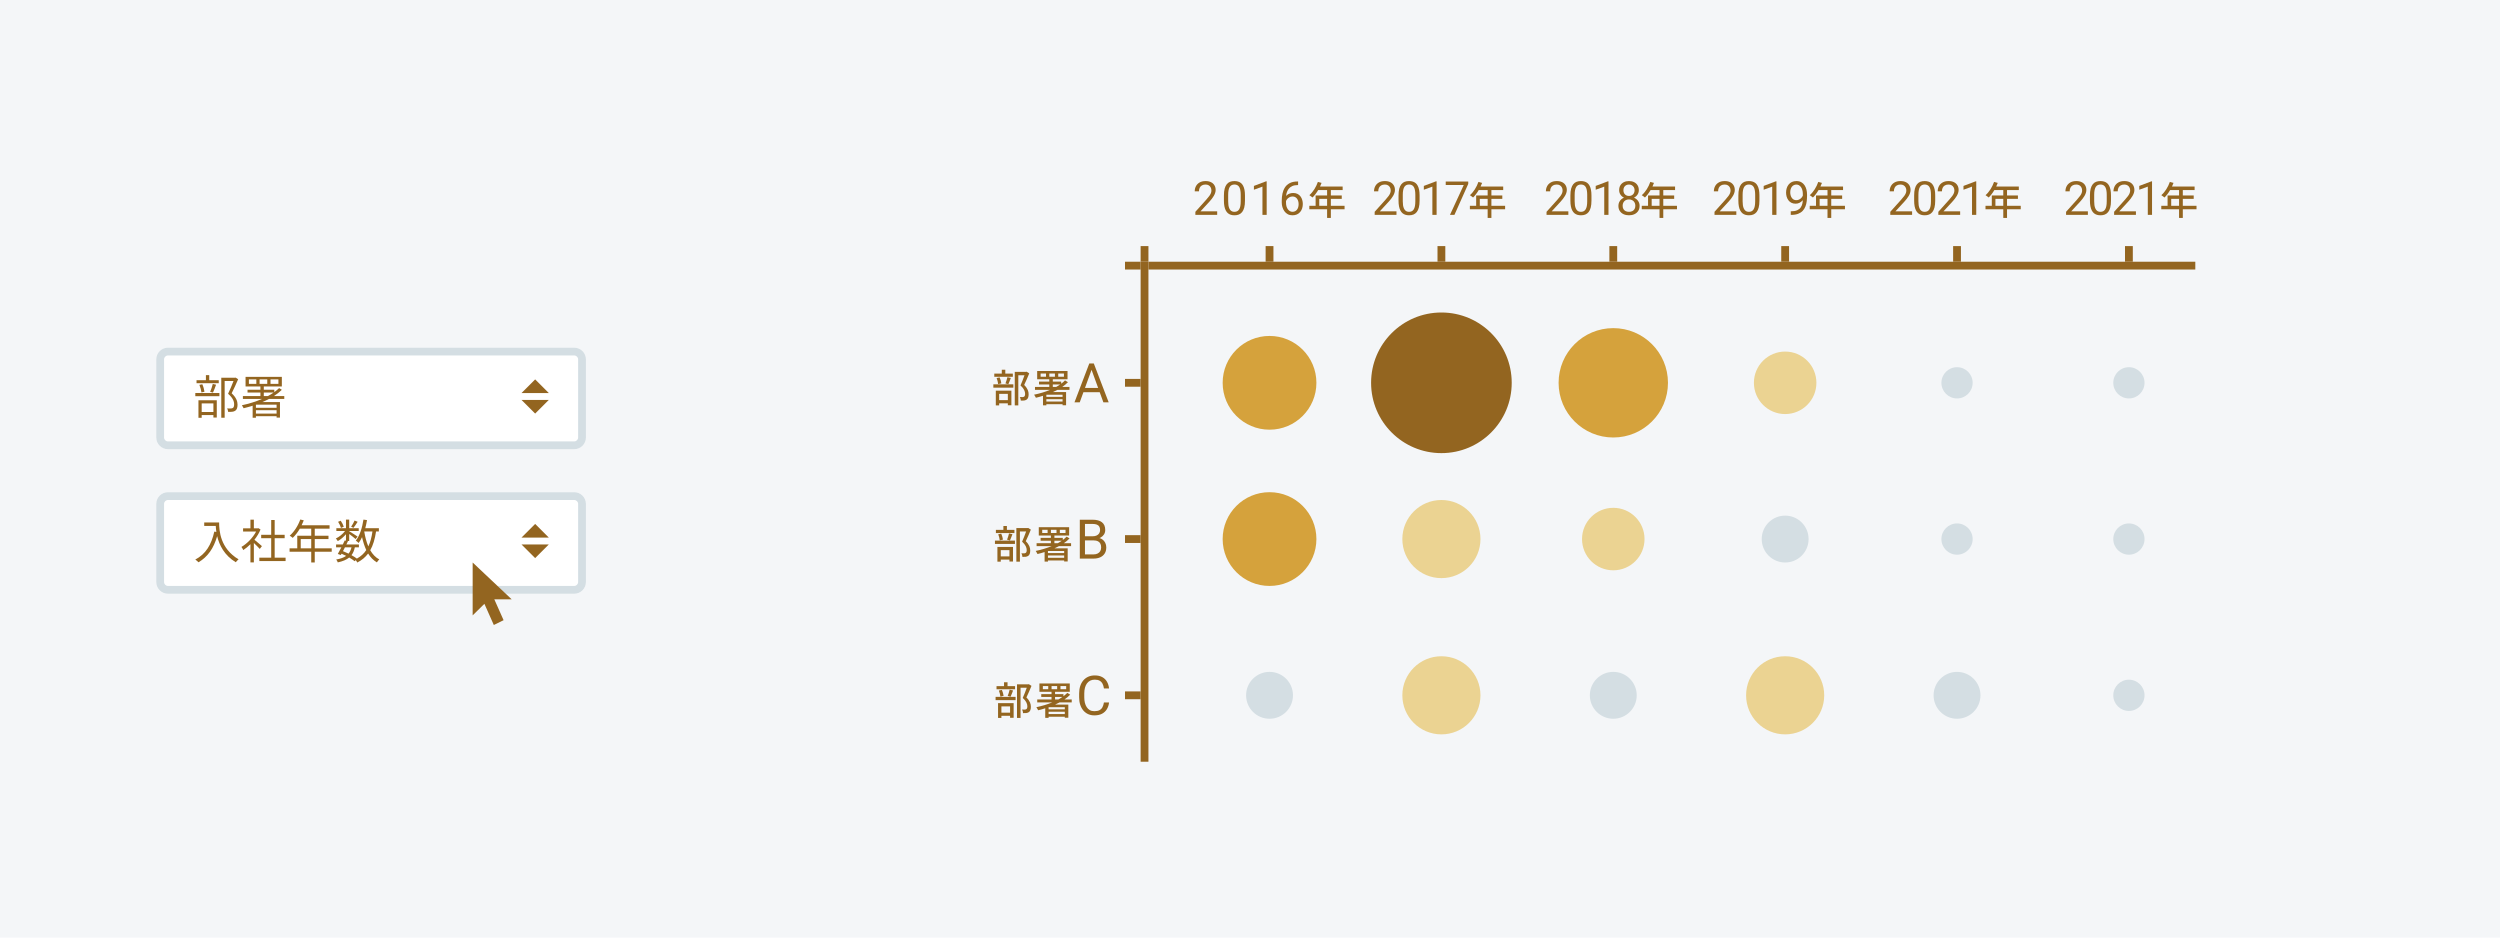 <svg width="640" height="240" viewBox="0 0 640 240" fill="none" xmlns="http://www.w3.org/2000/svg">
<path d="M0 0H640V240H0V0Z" fill="#F4F6F8"/>
<path d="M40 92C40 90.343 41.343 89 43 89H147C148.657 89 150 90.343 150 92V112C150 113.657 148.657 115 147 115H43C41.343 115 40 113.657 40 112V92Z" fill="white"/>
<path fill-rule="evenodd" clip-rule="evenodd" d="M147 91H43C42.448 91 42 91.448 42 92V112C42 112.552 42.448 113 43 113H147C147.552 113 148 112.552 148 112V92C148 91.448 147.552 91 147 91ZM43 89C41.343 89 40 90.343 40 92V112C40 113.657 41.343 115 43 115H147C148.657 115 150 113.657 150 112V92C150 90.343 148.657 89 147 89H43Z" fill="#D4DEE3"/>
<path d="M56 97.323H53.564V96.039H52.712V97.323H50.312V98.103H56V97.323ZM54.524 100.503C54.776 99.975 55.064 99.183 55.316 98.487L54.476 98.283C54.332 98.883 54.032 99.771 53.804 100.323L54.524 100.503ZM52.34 100.287C52.28 99.771 52.064 98.955 51.788 98.367L51.044 98.523C51.296 99.135 51.512 99.939 51.572 100.467L52.34 100.287ZM54.632 103.263V105.471H51.632V103.263H54.632ZM50.804 106.959H51.632V106.251H54.632V106.887H55.496V102.471H50.804V106.959ZM50 101.427H56.168V100.611H50V101.427ZM60.32 96.663L60.176 96.699H56.648V106.947H57.512V97.539H59.78C59.408 98.499 58.88 99.795 58.388 100.803C59.6 101.847 59.936 102.735 59.936 103.491C59.936 103.923 59.864 104.283 59.612 104.439C59.468 104.523 59.276 104.559 59.096 104.571C58.844 104.583 58.52 104.583 58.148 104.547C58.304 104.799 58.388 105.183 58.4 105.435C58.748 105.447 59.144 105.447 59.444 105.411C59.756 105.375 60.008 105.291 60.224 105.147C60.644 104.871 60.812 104.319 60.812 103.587C60.8 102.735 60.5 101.787 59.3 100.683C59.864 99.591 60.476 98.211 60.968 97.083L60.32 96.663Z" fill="#936520"/>
<path d="M67.532 101.391V100.491H70.064C69.608 100.803 69.116 101.115 68.588 101.391H67.532ZM70.808 104.391H65.516V103.599H70.808V104.391ZM65.516 105.879V105.003H70.808V105.879H65.516ZM66.452 98.271V97.119H68.42V98.271H66.452ZM65.624 98.271H63.716V97.119H65.624V98.271ZM69.248 97.119H71.276V98.271H69.248V97.119ZM72.776 102.123V101.391H70.112C70.868 100.911 71.564 100.371 72.152 99.795L71.456 99.351C71.084 99.711 70.676 100.059 70.22 100.383V99.771H67.532V98.931H72.152V96.471H62.864V98.931H66.668V99.771H63.368V100.491H66.668V101.391H62.18V102.123H67.088C65.468 102.831 63.68 103.371 61.928 103.743C62.06 103.923 62.288 104.319 62.372 104.511C63.14 104.319 63.92 104.103 64.676 103.863V106.935H65.516V106.551H70.808V106.899H71.672V102.927H67.16C67.748 102.687 68.312 102.411 68.864 102.123H72.776Z" fill="#936520"/>
<path d="M133.5 100.625L137 97.125L140.5 100.625H133.5Z" fill="#936520"/>
<path d="M140.5 102.375L137 105.875L133.5 102.375L140.5 102.375Z" fill="#936520"/>
<path d="M40 129C40 127.343 41.343 126 43 126H147C148.657 126 150 127.343 150 129V149C150 150.657 148.657 152 147 152H43C41.343 152 40 150.657 40 149V129Z" fill="white"/>
<path fill-rule="evenodd" clip-rule="evenodd" d="M147 128H43C42.448 128 42 128.448 42 129V149C42 149.552 42.448 150 43 150H147C147.552 150 148 149.552 148 149V129C148 128.448 147.552 128 147 128ZM43 126C41.343 126 40 127.343 40 129V149C40 150.657 41.343 152 43 152H147C148.657 152 150 150.657 150 149V129C150 127.343 148.657 126 147 126H43Z" fill="#D4DEE3"/>
<path d="M52.28 133.748V134.636H55.232C55.256 135.092 55.304 135.62 55.388 136.172L54.86 136.088C54.128 139.448 52.652 141.86 50 143.24C50.24 143.396 50.636 143.768 50.804 143.948C53.192 142.544 54.704 140.36 55.592 137.252C56.132 139.52 57.404 142.148 60.356 143.936C60.512 143.72 60.872 143.336 61.076 143.192C56.372 140.396 56.096 135.872 56.096 133.748H52.28Z" fill="#936520"/>
<path d="M67.052 139.808C66.752 139.544 65.696 138.62 65.132 138.176C65.768 137.372 66.32 136.484 66.692 135.56L66.188 135.224L66.032 135.26H64.988V133.028H64.112V135.26H62.228V136.076H65.564C64.736 137.672 63.236 139.184 61.808 140.012C61.952 140.18 62.18 140.588 62.276 140.816C62.888 140.42 63.512 139.916 64.112 139.316V143.972H64.988V139.004C65.528 139.508 66.188 140.18 66.5 140.528L67.052 139.808ZM70.316 142.76V137.78H72.872V136.916H70.316V133.112H69.428V136.916H66.86V137.78H69.428V142.76H66.392V143.636H73.112V142.76H70.316Z" fill="#936520"/>
<path d="M76.988 140.372V137.996H79.676V140.372H76.988ZM84.92 140.372H80.576V137.996H84.092V137.156H80.576V135.332H84.368V134.468H77.216C77.408 134.06 77.6 133.628 77.768 133.208L76.868 132.992C76.304 134.6 75.296 136.148 74.168 137.132C74.396 137.252 74.768 137.552 74.936 137.696C75.584 137.072 76.22 136.256 76.76 135.332H79.676V137.156H76.1V140.372H74.132V141.236H79.676V143.984H80.576V141.236H84.92V140.372Z" fill="#936520"/>
<path d="M90.776 133.256C90.584 133.724 90.176 134.42 89.888 134.84L90.488 135.128C90.8 134.732 91.208 134.132 91.556 133.58L90.776 133.256ZM88.004 134.84C87.884 134.42 87.56 133.784 87.224 133.304L86.552 133.58C86.876 134.072 87.188 134.732 87.296 135.152L88.004 134.84ZM93.26 136.052H95.348C95.132 137.54 94.808 138.812 94.292 139.88C93.812 138.764 93.476 137.468 93.248 136.088L93.26 136.052ZM89.984 140.12C89.828 140.768 89.588 141.296 89.228 141.728C88.76 141.5 88.28 141.284 87.8 141.092C87.956 140.78 88.136 140.456 88.304 140.12H89.984ZM96.992 136.052V135.212H93.512C93.68 134.552 93.836 133.856 93.956 133.148L93.044 133.016C92.72 135.128 92.096 137.132 91.088 138.392C91.292 138.536 91.676 138.836 91.808 139.004C92.132 138.572 92.432 138.068 92.684 137.504C92.96 138.728 93.308 139.844 93.764 140.816C93.176 141.716 92.384 142.436 91.364 143C90.992 142.724 90.512 142.412 89.984 142.124C90.392 141.584 90.668 140.924 90.836 140.12H91.88V139.376H88.676C88.82 139.088 88.952 138.8 89.084 138.536L88.88 138.488H89.396V136.7C89.972 137.132 90.728 137.708 91.04 137.996L91.532 137.36C91.208 137.12 89.912 136.304 89.396 136.004V135.944H91.832V135.212H89.396V133.016H88.568V135.212H86.108V135.944H88.328C87.74 136.724 86.828 137.468 85.976 137.852C86.144 138.008 86.36 138.32 86.468 138.524C87.2 138.128 87.968 137.468 88.568 136.76V138.416L88.256 138.344C88.112 138.668 87.944 139.016 87.764 139.376H86.036V140.12H87.392C87.068 140.744 86.744 141.356 86.48 141.812L87.248 142.088L87.44 141.752C87.836 141.92 88.232 142.112 88.616 142.304C88.004 142.748 87.164 143.048 86.06 143.24C86.228 143.408 86.408 143.732 86.468 143.972C87.752 143.696 88.7 143.3 89.396 142.724C89.948 143.048 90.428 143.372 90.8 143.672L91.076 143.384C91.232 143.588 91.388 143.852 91.46 144.008C92.636 143.408 93.536 142.64 94.244 141.704C94.832 142.664 95.564 143.432 96.488 143.972C96.608 143.732 96.896 143.384 97.1 143.216C96.14 142.712 95.384 141.896 94.784 140.864C95.516 139.58 95.972 137.996 96.272 136.052H96.992Z" fill="#936520"/>
<path d="M133.5 137.625L137 134.125L140.5 137.625H133.5Z" fill="#936520"/>
<path d="M140.5 139.375L137 142.875L133.5 139.375L140.5 139.375Z" fill="#936520"/>
<path d="M292 63H294V67H292V63Z" fill="#936520"/>
<path d="M311.598 54.109V55H306.014V54.221L308.809 51.109C309.152 50.727 309.418 50.402 309.605 50.137C309.797 49.867 309.93 49.627 310.004 49.416C310.082 49.201 310.121 48.982 310.121 48.76C310.121 48.478 310.062 48.225 309.945 47.998C309.832 47.768 309.664 47.584 309.441 47.447C309.219 47.31 308.949 47.242 308.633 47.242C308.254 47.242 307.938 47.316 307.684 47.465C307.434 47.609 307.246 47.812 307.121 48.074C306.996 48.336 306.934 48.637 306.934 48.977H305.85C305.85 48.496 305.955 48.057 306.166 47.658C306.377 47.26 306.689 46.943 307.104 46.709C307.518 46.471 308.027 46.352 308.633 46.352C309.172 46.352 309.633 46.447 310.016 46.639C310.398 46.826 310.691 47.092 310.895 47.435C311.102 47.775 311.205 48.174 311.205 48.631C311.205 48.881 311.162 49.135 311.076 49.393C310.994 49.647 310.879 49.9 310.73 50.154C310.586 50.408 310.416 50.658 310.221 50.904C310.029 51.15 309.824 51.393 309.605 51.631L307.32 54.109H311.598Z" fill="#936520"/>
<path d="M318.713 50.055V51.355C318.713 52.055 318.651 52.645 318.526 53.125C318.401 53.605 318.221 53.992 317.987 54.285C317.752 54.578 317.469 54.791 317.137 54.924C316.809 55.053 316.438 55.117 316.024 55.117C315.696 55.117 315.393 55.076 315.116 54.994C314.838 54.912 314.588 54.781 314.366 54.602C314.147 54.418 313.959 54.18 313.803 53.887C313.647 53.594 313.528 53.238 313.446 52.82C313.364 52.402 313.323 51.914 313.323 51.355V50.055C313.323 49.355 313.385 48.77 313.51 48.297C313.639 47.824 313.821 47.445 314.055 47.16C314.289 46.871 314.571 46.664 314.899 46.539C315.231 46.414 315.602 46.352 316.012 46.352C316.344 46.352 316.649 46.393 316.926 46.475C317.207 46.553 317.457 46.68 317.676 46.855C317.895 47.027 318.08 47.258 318.233 47.547C318.389 47.832 318.508 48.182 318.59 48.596C318.672 49.01 318.713 49.496 318.713 50.055ZM317.623 51.531V49.873C317.623 49.49 317.6 49.154 317.553 48.865C317.51 48.572 317.446 48.322 317.36 48.115C317.274 47.908 317.164 47.74 317.032 47.611C316.903 47.482 316.752 47.389 316.58 47.33C316.413 47.268 316.223 47.236 316.012 47.236C315.754 47.236 315.526 47.285 315.327 47.383C315.127 47.477 314.959 47.627 314.823 47.834C314.69 48.041 314.588 48.312 314.518 48.648C314.448 48.984 314.413 49.393 314.413 49.873V51.531C314.413 51.914 314.434 52.252 314.477 52.545C314.524 52.838 314.592 53.092 314.682 53.307C314.772 53.518 314.881 53.691 315.01 53.828C315.139 53.965 315.288 54.066 315.455 54.133C315.627 54.195 315.817 54.227 316.024 54.227C316.289 54.227 316.522 54.176 316.721 54.074C316.92 53.973 317.086 53.815 317.219 53.6C317.356 53.381 317.457 53.102 317.524 52.762C317.59 52.418 317.623 52.008 317.623 51.531Z" fill="#936520"/>
<path d="M324.27 46.422V55H323.186V47.775L321.001 48.572V47.594L324.1 46.422H324.27Z" fill="#936520"/>
<path d="M332.218 46.457H332.312V47.377H332.218C331.644 47.377 331.163 47.471 330.777 47.658C330.39 47.842 330.083 48.09 329.857 48.402C329.63 48.711 329.466 49.059 329.364 49.445C329.267 49.832 329.218 50.225 329.218 50.623V51.877C329.218 52.256 329.263 52.592 329.353 52.885C329.443 53.174 329.566 53.418 329.722 53.617C329.878 53.816 330.054 53.967 330.249 54.068C330.448 54.17 330.655 54.221 330.87 54.221C331.12 54.221 331.343 54.174 331.538 54.08C331.734 53.982 331.898 53.848 332.03 53.676C332.167 53.5 332.271 53.293 332.341 53.055C332.411 52.816 332.446 52.555 332.446 52.27C332.446 52.016 332.415 51.772 332.353 51.537C332.29 51.299 332.195 51.088 332.066 50.904C331.937 50.717 331.775 50.57 331.579 50.465C331.388 50.355 331.159 50.301 330.894 50.301C330.593 50.301 330.312 50.375 330.05 50.523C329.792 50.668 329.579 50.859 329.411 51.098C329.247 51.332 329.154 51.588 329.13 51.865L328.556 51.859C328.611 51.422 328.712 51.049 328.861 50.74C329.013 50.428 329.2 50.174 329.423 49.978C329.65 49.779 329.902 49.635 330.179 49.545C330.46 49.451 330.757 49.404 331.07 49.404C331.495 49.404 331.862 49.484 332.171 49.645C332.48 49.805 332.734 50.02 332.933 50.289C333.132 50.555 333.279 50.855 333.372 51.191C333.47 51.523 333.519 51.865 333.519 52.217C333.519 52.619 333.462 52.996 333.349 53.348C333.236 53.699 333.066 54.008 332.839 54.273C332.616 54.539 332.341 54.746 332.013 54.895C331.685 55.043 331.304 55.117 330.87 55.117C330.409 55.117 330.007 55.023 329.663 54.836C329.32 54.645 329.034 54.391 328.808 54.074C328.581 53.758 328.411 53.406 328.298 53.02C328.185 52.633 328.128 52.24 328.128 51.842V51.332C328.128 50.73 328.189 50.141 328.31 49.562C328.431 48.984 328.64 48.461 328.937 47.992C329.237 47.523 329.654 47.15 330.185 46.873C330.716 46.596 331.394 46.457 332.218 46.457Z" fill="#936520"/>
<path d="M337.729 52.68V50.91H339.739V52.68H337.729ZM344.209 52.68H340.699V50.91H343.489V50.04H340.699V48.66H343.719V47.76H337.929C338.059 47.46 338.199 47.13 338.319 46.82L337.379 46.57C336.919 47.9 336.119 49.17 335.199 49.96C335.429 50.1 335.829 50.4 336.009 50.56C336.519 50.06 337.019 49.4 337.449 48.66H339.739V50.04H336.799V52.68H335.189V53.58H339.739V55.79H340.699V53.58H344.209V52.68Z" fill="#936520"/>
<path d="M259.287 95.65H257.357V94.66H256.457V95.65H254.537V96.46H259.287V95.65ZM258.137 98.35C258.337 97.94 258.557 97.32 258.777 96.76L257.897 96.56C257.787 97.03 257.577 97.73 257.397 98.16L258.137 98.35ZM256.347 98.14C256.287 97.73 256.127 97.08 255.907 96.61L255.137 96.78C255.327 97.26 255.487 97.91 255.527 98.33L256.347 98.14ZM258.007 100.83V102.44H255.787V100.83H258.007ZM254.927 103.79H255.787V103.25H258.007V103.75H258.917V100.01H254.927V103.79ZM254.297 99.24H259.417V98.39H254.297V99.24ZM262.797 95.15L262.647 95.19H259.777V103.79H260.687V96.06H262.277C261.997 96.84 261.607 97.89 261.247 98.67C262.167 99.5 262.427 100.23 262.427 100.81C262.427 101.17 262.357 101.43 262.157 101.55C262.047 101.62 261.917 101.65 261.757 101.66C261.577 101.67 261.337 101.66 261.077 101.64C261.227 101.9 261.317 102.29 261.327 102.56C261.607 102.56 261.917 102.57 262.147 102.54C262.407 102.5 262.627 102.43 262.817 102.3C263.177 102.06 263.327 101.59 263.327 100.92C263.327 100.24 263.107 99.46 262.187 98.55C262.617 97.68 263.097 96.53 263.487 95.58L262.797 95.15Z" fill="#936520"/>
<path d="M269.517 99.06V98.42H271.407C271.087 98.65 270.737 98.86 270.377 99.06H269.517ZM272.017 101.59H267.867V101.05H272.017V101.59ZM267.867 102.8V102.2H272.017V102.8H267.867ZM267.777 96.44H266.397V95.63H267.777V96.44ZM268.627 95.63H270.057V96.44H268.627V95.63ZM270.907 95.63H272.367V96.44H270.907V95.63ZM273.787 99.81V99.06H271.927C272.467 98.69 272.967 98.28 273.397 97.84L272.647 97.38C272.357 97.68 272.027 97.96 271.667 98.23V97.69H269.517V97.1H273.287V94.97H265.517V97.1H268.617V97.69H265.987V98.42H268.617V99.06H264.957V99.81H268.817C267.527 100.34 266.127 100.75 264.727 101.04C264.877 101.23 265.097 101.63 265.187 101.83C265.787 101.69 266.397 101.52 267.007 101.32V103.77H267.867V103.48H272.017V103.74H272.917V100.37H269.537C269.927 100.2 270.307 100.01 270.687 99.81H273.787Z" fill="#936520"/>
<path d="M279.707 93.929L276.412 103H275.065L278.859 93.047H279.727L279.707 93.929ZM282.468 103L279.167 93.929L279.146 93.047H280.014L283.822 103H282.468ZM282.298 99.315V100.396H276.706V99.315H282.298Z" fill="#936520"/>
<path d="M259.697 135.65H257.767V134.66H256.867V135.65H254.947V136.46H259.697V135.65ZM258.547 138.35C258.747 137.94 258.967 137.32 259.187 136.76L258.307 136.56C258.197 137.03 257.987 137.73 257.807 138.16L258.547 138.35ZM256.757 138.14C256.697 137.73 256.537 137.08 256.317 136.61L255.547 136.78C255.737 137.26 255.897 137.91 255.937 138.33L256.757 138.14ZM258.417 140.83V142.44H256.197V140.83H258.417ZM255.337 143.79H256.197V143.25H258.417V143.75H259.327V140.01H255.337V143.79ZM254.707 139.24H259.827V138.39H254.707V139.24ZM263.207 135.15L263.057 135.19H260.187V143.79H261.097V136.06H262.687C262.407 136.84 262.017 137.89 261.657 138.67C262.577 139.5 262.837 140.23 262.837 140.81C262.837 141.17 262.767 141.43 262.567 141.55C262.457 141.62 262.327 141.65 262.167 141.66C261.987 141.67 261.747 141.66 261.487 141.64C261.637 141.9 261.727 142.29 261.737 142.56C262.017 142.56 262.327 142.57 262.557 142.54C262.817 142.5 263.037 142.43 263.227 142.3C263.587 142.06 263.737 141.59 263.737 140.92C263.737 140.24 263.517 139.46 262.597 138.55C263.027 137.68 263.507 136.53 263.897 135.58L263.207 135.15Z" fill="#936520"/>
<path d="M269.927 139.06V138.42H271.817C271.497 138.65 271.147 138.86 270.787 139.06H269.927ZM272.427 141.59H268.277V141.05H272.427V141.59ZM268.277 142.8V142.2H272.427V142.8H268.277ZM268.187 136.44H266.807V135.63H268.187V136.44ZM269.037 135.63H270.467V136.44H269.037V135.63ZM271.317 135.63H272.777V136.44H271.317V135.63ZM274.197 139.81V139.06H272.337C272.877 138.69 273.377 138.28 273.807 137.84L273.057 137.38C272.767 137.68 272.437 137.96 272.077 138.23V137.69H269.927V137.1H273.697V134.97H265.927V137.1H269.027V137.69H266.397V138.42H269.027V139.06H265.367V139.81H269.227C267.937 140.34 266.537 140.75 265.137 141.04C265.287 141.23 265.507 141.63 265.597 141.83C266.197 141.69 266.807 141.52 267.417 141.32V143.77H268.277V143.48H272.427V143.74H273.327V140.37H269.947C270.337 140.2 270.717 140.01 271.097 139.81H274.197Z" fill="#936520"/>
<path d="M279.98 138.345H277.458L277.444 137.285H279.734C280.112 137.285 280.443 137.221 280.725 137.094C281.008 136.966 281.227 136.784 281.382 136.547C281.541 136.305 281.621 136.018 281.621 135.686C281.621 135.321 281.55 135.025 281.409 134.797C281.272 134.564 281.06 134.396 280.773 134.291C280.491 134.182 280.131 134.127 279.693 134.127H277.752V143H276.432V133.047H279.693C280.203 133.047 280.659 133.099 281.06 133.204C281.461 133.304 281.801 133.464 282.079 133.683C282.361 133.897 282.576 134.17 282.721 134.503C282.867 134.836 282.94 135.234 282.94 135.699C282.94 136.109 282.835 136.481 282.626 136.813C282.416 137.142 282.124 137.41 281.751 137.62C281.382 137.83 280.949 137.964 280.452 138.023L279.98 138.345ZM279.919 143H276.938L277.683 141.927H279.919C280.338 141.927 280.693 141.854 280.985 141.708C281.281 141.562 281.507 141.357 281.662 141.093C281.817 140.824 281.894 140.507 281.894 140.143C281.894 139.773 281.828 139.454 281.696 139.186C281.564 138.917 281.356 138.709 281.074 138.563C280.791 138.418 280.427 138.345 279.98 138.345H278.1L278.114 137.285H280.684L280.965 137.668C281.443 137.709 281.849 137.846 282.181 138.078C282.514 138.306 282.767 138.598 282.94 138.953C283.118 139.309 283.207 139.701 283.207 140.129C283.207 140.749 283.07 141.273 282.797 141.701C282.528 142.125 282.147 142.449 281.655 142.672C281.163 142.891 280.584 143 279.919 143Z" fill="#936520"/>
<path d="M259.861 175.65H257.931V174.66H257.031V175.65H255.111V176.46H259.861V175.65ZM258.711 178.35C258.911 177.94 259.131 177.32 259.351 176.76L258.471 176.56C258.361 177.03 258.151 177.73 257.971 178.16L258.711 178.35ZM256.921 178.14C256.861 177.73 256.701 177.08 256.481 176.61L255.711 176.78C255.901 177.26 256.061 177.91 256.101 178.33L256.921 178.14ZM258.581 180.83V182.44H256.361V180.83H258.581ZM255.501 183.79H256.361V183.25H258.581V183.75H259.491V180.01H255.501V183.79ZM254.871 179.24H259.991V178.39H254.871V179.24ZM263.371 175.15L263.221 175.19H260.351V183.79H261.261V176.06H262.851C262.571 176.84 262.181 177.89 261.821 178.67C262.741 179.5 263.001 180.23 263.001 180.81C263.001 181.17 262.931 181.43 262.731 181.55C262.621 181.62 262.491 181.65 262.331 181.66C262.151 181.67 261.911 181.66 261.651 181.64C261.801 181.9 261.891 182.29 261.901 182.56C262.181 182.56 262.491 182.57 262.721 182.54C262.981 182.5 263.201 182.43 263.391 182.3C263.751 182.06 263.901 181.59 263.901 180.92C263.901 180.24 263.681 179.46 262.761 178.55C263.191 177.68 263.671 176.53 264.061 175.58L263.371 175.15Z" fill="#936520"/>
<path d="M270.091 179.06V178.42H271.981C271.661 178.65 271.311 178.86 270.951 179.06H270.091ZM272.591 181.59H268.441V181.05H272.591V181.59ZM268.441 182.8V182.2H272.591V182.8H268.441ZM268.351 176.44H266.971V175.63H268.351V176.44ZM269.201 175.63H270.631V176.44H269.201V175.63ZM271.481 175.63H272.941V176.44H271.481V175.63ZM274.361 179.81V179.06H272.501C273.041 178.69 273.541 178.28 273.971 177.84L273.221 177.38C272.931 177.68 272.601 177.96 272.241 178.23V177.69H270.091V177.1H273.861V174.97H266.091V177.1H269.191V177.69H266.561V178.42H269.191V179.06H265.531V179.81H269.391C268.101 180.34 266.701 180.75 265.301 181.04C265.451 181.23 265.671 181.63 265.761 181.83C266.361 181.69 266.971 181.52 267.581 181.32V183.77H268.441V183.48H272.591V183.74H273.491V180.37H270.111C270.501 180.2 270.881 180.01 271.261 179.81H274.361Z" fill="#936520"/>
<path d="M282.605 179.835H283.918C283.849 180.464 283.669 181.027 283.378 181.523C283.086 182.02 282.674 182.414 282.14 182.706C281.607 182.993 280.942 183.137 280.144 183.137C279.561 183.137 279.03 183.027 278.551 182.809C278.077 182.59 277.67 182.28 277.328 181.879C276.986 181.473 276.722 180.988 276.535 180.423C276.353 179.853 276.261 179.22 276.261 178.522V177.531C276.261 176.834 276.353 176.203 276.535 175.638C276.722 175.068 276.988 174.58 277.335 174.175C277.686 173.769 278.107 173.457 278.599 173.238C279.091 173.02 279.645 172.91 280.26 172.91C281.012 172.91 281.648 173.051 282.168 173.334C282.687 173.617 283.091 174.008 283.378 174.51C283.669 175.007 283.849 175.583 283.918 176.239H282.605C282.541 175.774 282.423 175.376 282.25 175.043C282.077 174.706 281.83 174.446 281.511 174.264C281.192 174.081 280.775 173.99 280.26 173.99C279.818 173.99 279.429 174.075 279.091 174.243C278.759 174.412 278.479 174.651 278.251 174.961C278.027 175.271 277.859 175.642 277.745 176.075C277.631 176.508 277.574 176.989 277.574 177.518V178.522C277.574 179.01 277.624 179.468 277.724 179.896C277.829 180.325 277.986 180.701 278.196 181.024C278.406 181.348 278.672 181.603 278.996 181.79C279.319 181.972 279.702 182.063 280.144 182.063C280.705 182.063 281.151 181.975 281.484 181.797C281.817 181.619 282.067 181.364 282.236 181.031C282.409 180.699 282.532 180.3 282.605 179.835Z" fill="#936520"/>
<path d="M357.498 54.109V55H351.914V54.221L354.709 51.109C355.053 50.727 355.318 50.402 355.506 50.137C355.697 49.867 355.83 49.627 355.904 49.416C355.982 49.201 356.021 48.982 356.021 48.76C356.021 48.478 355.963 48.225 355.846 47.998C355.732 47.768 355.564 47.584 355.342 47.447C355.119 47.31 354.85 47.242 354.533 47.242C354.154 47.242 353.838 47.316 353.584 47.465C353.334 47.609 353.146 47.812 353.021 48.074C352.896 48.336 352.834 48.637 352.834 48.977H351.75C351.75 48.496 351.855 48.057 352.066 47.658C352.277 47.26 352.59 46.943 353.004 46.709C353.418 46.471 353.928 46.352 354.533 46.352C355.072 46.352 355.533 46.447 355.916 46.639C356.299 46.826 356.592 47.092 356.795 47.435C357.002 47.775 357.105 48.174 357.105 48.631C357.105 48.881 357.062 49.135 356.977 49.393C356.895 49.647 356.779 49.9 356.631 50.154C356.486 50.408 356.316 50.658 356.121 50.904C355.93 51.15 355.725 51.393 355.506 51.631L353.221 54.109H357.498Z" fill="#936520"/>
<path d="M363.414 50.055V51.355C363.414 52.055 363.351 52.645 363.226 53.125C363.101 53.605 362.921 53.992 362.687 54.285C362.453 54.578 362.17 54.791 361.837 54.924C361.509 55.053 361.138 55.117 360.724 55.117C360.396 55.117 360.093 55.076 359.816 54.994C359.539 54.912 359.289 54.781 359.066 54.602C358.847 54.418 358.66 54.18 358.504 53.887C358.347 53.594 358.228 53.238 358.146 52.82C358.064 52.402 358.023 51.914 358.023 51.355V50.055C358.023 49.355 358.086 48.77 358.211 48.297C358.339 47.824 358.521 47.445 358.755 47.16C358.99 46.871 359.271 46.664 359.599 46.539C359.931 46.414 360.302 46.352 360.712 46.352C361.045 46.352 361.349 46.393 361.627 46.475C361.908 46.553 362.158 46.68 362.377 46.855C362.595 47.027 362.781 47.258 362.933 47.547C363.089 47.832 363.209 48.182 363.291 48.596C363.373 49.01 363.414 49.496 363.414 50.055ZM362.324 51.531V49.873C362.324 49.49 362.3 49.154 362.254 48.865C362.211 48.572 362.146 48.322 362.06 48.115C361.974 47.908 361.865 47.74 361.732 47.611C361.603 47.482 361.453 47.389 361.281 47.33C361.113 47.268 360.923 47.236 360.712 47.236C360.455 47.236 360.226 47.285 360.027 47.383C359.828 47.477 359.66 47.627 359.523 47.834C359.39 48.041 359.289 48.312 359.218 48.648C359.148 48.984 359.113 49.393 359.113 49.873V51.531C359.113 51.914 359.134 52.252 359.177 52.545C359.224 52.838 359.293 53.092 359.382 53.307C359.472 53.518 359.582 53.691 359.711 53.828C359.839 53.965 359.988 54.066 360.156 54.133C360.328 54.195 360.517 54.227 360.724 54.227C360.99 54.227 361.222 54.176 361.421 54.074C361.621 53.973 361.787 53.815 361.92 53.6C362.056 53.381 362.158 53.102 362.224 52.762C362.291 52.418 362.324 52.008 362.324 51.531Z" fill="#936520"/>
<path d="M367.771 46.422V55H366.687V47.775L364.501 48.572V47.594L367.601 46.422H367.771Z" fill="#936520"/>
<path d="M375.872 46.469V47.078L372.339 55H371.196L374.723 47.359H370.106V46.469H375.872Z" fill="#936520"/>
<path d="M378.829 52.68V50.91H380.839V52.68H378.829ZM385.309 52.68H381.799V50.91H384.589V50.04H381.799V48.66H384.819V47.76H379.029C379.159 47.46 379.299 47.13 379.419 46.82L378.479 46.57C378.019 47.9 377.219 49.17 376.299 49.96C376.529 50.1 376.929 50.4 377.109 50.56C377.619 50.06 378.119 49.4 378.549 48.66H380.839V50.04H377.899V52.68H376.289V53.58H380.839V55.79H381.799V53.58H385.309V52.68Z" fill="#936520"/>
<path d="M401.498 54.109V55H395.914V54.221L398.709 51.109C399.053 50.727 399.318 50.402 399.506 50.137C399.697 49.867 399.83 49.627 399.904 49.416C399.982 49.201 400.021 48.982 400.021 48.76C400.021 48.478 399.963 48.225 399.846 47.998C399.732 47.768 399.564 47.584 399.342 47.447C399.119 47.31 398.85 47.242 398.533 47.242C398.154 47.242 397.838 47.316 397.584 47.465C397.334 47.609 397.146 47.812 397.021 48.074C396.896 48.336 396.834 48.637 396.834 48.977H395.75C395.75 48.496 395.855 48.057 396.066 47.658C396.277 47.26 396.59 46.943 397.004 46.709C397.418 46.471 397.928 46.352 398.533 46.352C399.072 46.352 399.533 46.447 399.916 46.639C400.299 46.826 400.592 47.092 400.795 47.435C401.002 47.775 401.105 48.174 401.105 48.631C401.105 48.881 401.062 49.135 400.977 49.393C400.895 49.647 400.779 49.9 400.631 50.154C400.486 50.408 400.316 50.658 400.121 50.904C399.93 51.15 399.725 51.393 399.506 51.631L397.221 54.109H401.498Z" fill="#936520"/>
<path d="M407.414 50.055V51.355C407.414 52.055 407.351 52.645 407.226 53.125C407.101 53.605 406.921 53.992 406.687 54.285C406.453 54.578 406.17 54.791 405.837 54.924C405.509 55.053 405.138 55.117 404.724 55.117C404.396 55.117 404.093 55.076 403.816 54.994C403.539 54.912 403.289 54.781 403.066 54.602C402.847 54.418 402.66 54.18 402.504 53.887C402.347 53.594 402.228 53.238 402.146 52.82C402.064 52.402 402.023 51.914 402.023 51.355V50.055C402.023 49.355 402.086 48.77 402.211 48.297C402.339 47.824 402.521 47.445 402.755 47.16C402.99 46.871 403.271 46.664 403.599 46.539C403.931 46.414 404.302 46.352 404.712 46.352C405.045 46.352 405.349 46.393 405.627 46.475C405.908 46.553 406.158 46.68 406.377 46.855C406.595 47.027 406.781 47.258 406.933 47.547C407.089 47.832 407.209 48.182 407.291 48.596C407.373 49.01 407.414 49.496 407.414 50.055ZM406.324 51.531V49.873C406.324 49.49 406.3 49.154 406.254 48.865C406.211 48.572 406.146 48.322 406.06 48.115C405.974 47.908 405.865 47.74 405.732 47.611C405.603 47.482 405.453 47.389 405.281 47.33C405.113 47.268 404.923 47.236 404.712 47.236C404.455 47.236 404.226 47.285 404.027 47.383C403.828 47.477 403.66 47.627 403.523 47.834C403.39 48.041 403.289 48.312 403.218 48.648C403.148 48.984 403.113 49.393 403.113 49.873V51.531C403.113 51.914 403.134 52.252 403.177 52.545C403.224 52.838 403.293 53.092 403.382 53.307C403.472 53.518 403.582 53.691 403.711 53.828C403.839 53.965 403.988 54.066 404.156 54.133C404.328 54.195 404.517 54.227 404.724 54.227C404.99 54.227 405.222 54.176 405.421 54.074C405.621 53.973 405.787 53.815 405.92 53.6C406.056 53.381 406.158 53.102 406.224 52.762C406.291 52.418 406.324 52.008 406.324 51.531Z" fill="#936520"/>
<path d="M411.771 46.422V55H410.687V47.775L408.501 48.572V47.594L411.601 46.422H411.771Z" fill="#936520"/>
<path d="M419.737 52.691C419.737 53.211 419.616 53.652 419.374 54.016C419.136 54.375 418.811 54.648 418.401 54.836C417.995 55.023 417.536 55.117 417.024 55.117C416.513 55.117 416.052 55.023 415.641 54.836C415.231 54.648 414.907 54.375 414.669 54.016C414.43 53.652 414.311 53.211 414.311 52.691C414.311 52.352 414.376 52.041 414.505 51.76C414.638 51.475 414.823 51.227 415.061 51.016C415.304 50.805 415.589 50.643 415.917 50.529C416.249 50.412 416.614 50.353 417.013 50.353C417.536 50.353 418.003 50.455 418.413 50.658C418.823 50.857 419.145 51.133 419.38 51.484C419.618 51.836 419.737 52.238 419.737 52.691ZM418.647 52.668C418.647 52.352 418.579 52.072 418.442 51.83C418.305 51.584 418.114 51.393 417.868 51.256C417.622 51.119 417.337 51.051 417.013 51.051C416.68 51.051 416.393 51.119 416.151 51.256C415.913 51.393 415.727 51.584 415.595 51.83C415.462 52.072 415.395 52.352 415.395 52.668C415.395 52.996 415.46 53.277 415.589 53.512C415.721 53.742 415.909 53.92 416.151 54.045C416.397 54.166 416.688 54.227 417.024 54.227C417.36 54.227 417.649 54.166 417.891 54.045C418.134 53.92 418.319 53.742 418.448 53.512C418.581 53.277 418.647 52.996 418.647 52.668ZM419.538 48.69C419.538 49.103 419.429 49.477 419.21 49.809C418.991 50.141 418.692 50.402 418.313 50.594C417.934 50.785 417.505 50.881 417.024 50.881C416.536 50.881 416.1 50.785 415.718 50.594C415.339 50.402 415.042 50.141 414.827 49.809C414.612 49.477 414.505 49.103 414.505 48.69C414.505 48.193 414.612 47.772 414.827 47.424C415.046 47.076 415.345 46.81 415.723 46.627C416.102 46.443 416.534 46.352 417.018 46.352C417.507 46.352 417.94 46.443 418.319 46.627C418.698 46.81 418.995 47.076 419.21 47.424C419.429 47.772 419.538 48.193 419.538 48.69ZM418.454 48.707C418.454 48.422 418.393 48.17 418.272 47.951C418.151 47.732 417.983 47.56 417.768 47.435C417.554 47.307 417.304 47.242 417.018 47.242C416.733 47.242 416.483 47.303 416.268 47.424C416.057 47.541 415.891 47.709 415.77 47.928C415.653 48.147 415.595 48.406 415.595 48.707C415.595 49 415.653 49.256 415.77 49.475C415.891 49.693 416.059 49.863 416.274 49.984C416.489 50.105 416.739 50.166 417.024 50.166C417.309 50.166 417.557 50.105 417.768 49.984C417.983 49.863 418.151 49.693 418.272 49.475C418.393 49.256 418.454 49 418.454 48.707Z" fill="#936520"/>
<path d="M422.829 52.68V50.91H424.839V52.68H422.829ZM429.309 52.68H425.799V50.91H428.589V50.04H425.799V48.66H428.819V47.76H423.029C423.159 47.46 423.299 47.13 423.419 46.82L422.479 46.57C422.019 47.9 421.219 49.17 420.299 49.96C420.529 50.1 420.929 50.4 421.109 50.56C421.619 50.06 422.119 49.4 422.549 48.66H424.839V50.04H421.899V52.68H420.289V53.58H424.839V55.79H425.799V53.58H429.309V52.68Z" fill="#936520"/>
<path d="M444.498 54.109V55H438.914V54.221L441.709 51.109C442.053 50.727 442.318 50.402 442.506 50.137C442.697 49.867 442.83 49.627 442.904 49.416C442.982 49.201 443.021 48.982 443.021 48.76C443.021 48.478 442.963 48.225 442.846 47.998C442.732 47.768 442.564 47.584 442.342 47.447C442.119 47.31 441.85 47.242 441.533 47.242C441.154 47.242 440.838 47.316 440.584 47.465C440.334 47.609 440.146 47.812 440.021 48.074C439.896 48.336 439.834 48.637 439.834 48.977H438.75C438.75 48.496 438.855 48.057 439.066 47.658C439.277 47.26 439.59 46.943 440.004 46.709C440.418 46.471 440.928 46.352 441.533 46.352C442.072 46.352 442.533 46.447 442.916 46.639C443.299 46.826 443.592 47.092 443.795 47.435C444.002 47.775 444.105 48.174 444.105 48.631C444.105 48.881 444.062 49.135 443.977 49.393C443.895 49.647 443.779 49.9 443.631 50.154C443.486 50.408 443.316 50.658 443.121 50.904C442.93 51.15 442.725 51.393 442.506 51.631L440.221 54.109H444.498Z" fill="#936520"/>
<path d="M450.414 50.055V51.355C450.414 52.055 450.351 52.645 450.226 53.125C450.101 53.605 449.921 53.992 449.687 54.285C449.453 54.578 449.17 54.791 448.837 54.924C448.509 55.053 448.138 55.117 447.724 55.117C447.396 55.117 447.093 55.076 446.816 54.994C446.539 54.912 446.289 54.781 446.066 54.602C445.847 54.418 445.66 54.18 445.504 53.887C445.347 53.594 445.228 53.238 445.146 52.82C445.064 52.402 445.023 51.914 445.023 51.355V50.055C445.023 49.355 445.086 48.77 445.211 48.297C445.339 47.824 445.521 47.445 445.755 47.16C445.99 46.871 446.271 46.664 446.599 46.539C446.931 46.414 447.302 46.352 447.712 46.352C448.045 46.352 448.349 46.393 448.627 46.475C448.908 46.553 449.158 46.68 449.377 46.855C449.595 47.027 449.781 47.258 449.933 47.547C450.089 47.832 450.209 48.182 450.291 48.596C450.373 49.01 450.414 49.496 450.414 50.055ZM449.324 51.531V49.873C449.324 49.49 449.3 49.154 449.254 48.865C449.211 48.572 449.146 48.322 449.06 48.115C448.974 47.908 448.865 47.74 448.732 47.611C448.603 47.482 448.453 47.389 448.281 47.33C448.113 47.268 447.923 47.236 447.712 47.236C447.455 47.236 447.226 47.285 447.027 47.383C446.828 47.477 446.66 47.627 446.523 47.834C446.39 48.041 446.289 48.312 446.218 48.648C446.148 48.984 446.113 49.393 446.113 49.873V51.531C446.113 51.914 446.134 52.252 446.177 52.545C446.224 52.838 446.293 53.092 446.382 53.307C446.472 53.518 446.582 53.691 446.711 53.828C446.839 53.965 446.988 54.066 447.156 54.133C447.328 54.195 447.517 54.227 447.724 54.227C447.99 54.227 448.222 54.176 448.421 54.074C448.621 53.973 448.787 53.815 448.92 53.6C449.056 53.381 449.158 53.102 449.224 52.762C449.291 52.418 449.324 52.008 449.324 51.531Z" fill="#936520"/>
<path d="M454.771 46.422V55H453.687V47.775L451.501 48.572V47.594L454.601 46.422H454.771Z" fill="#936520"/>
<path d="M458.436 54.092H458.548C459.173 54.092 459.68 54.004 460.071 53.828C460.462 53.652 460.763 53.416 460.973 53.119C461.184 52.822 461.329 52.488 461.407 52.117C461.485 51.742 461.524 51.357 461.524 50.963V49.656C461.524 49.27 461.479 48.926 461.389 48.625C461.304 48.324 461.182 48.072 461.026 47.869C460.874 47.666 460.7 47.512 460.505 47.406C460.309 47.301 460.102 47.248 459.884 47.248C459.634 47.248 459.409 47.299 459.21 47.4C459.014 47.498 458.848 47.637 458.712 47.816C458.579 47.996 458.477 48.207 458.407 48.449C458.337 48.691 458.302 48.955 458.302 49.24C458.302 49.494 458.333 49.74 458.395 49.978C458.458 50.217 458.554 50.432 458.682 50.623C458.811 50.815 458.971 50.967 459.163 51.08C459.358 51.19 459.587 51.244 459.848 51.244C460.091 51.244 460.317 51.197 460.528 51.103C460.743 51.006 460.932 50.875 461.096 50.711C461.264 50.543 461.397 50.353 461.495 50.143C461.596 49.932 461.655 49.711 461.671 49.48H462.186C462.186 49.805 462.122 50.125 461.993 50.441C461.868 50.754 461.692 51.039 461.466 51.297C461.239 51.555 460.973 51.762 460.669 51.918C460.364 52.07 460.032 52.147 459.673 52.147C459.251 52.147 458.886 52.065 458.577 51.9C458.268 51.736 458.014 51.518 457.815 51.244C457.62 50.971 457.473 50.666 457.376 50.33C457.282 49.99 457.235 49.647 457.235 49.299C457.235 48.893 457.292 48.512 457.405 48.156C457.518 47.801 457.686 47.488 457.909 47.219C458.132 46.945 458.407 46.732 458.735 46.58C459.067 46.428 459.45 46.352 459.884 46.352C460.372 46.352 460.788 46.449 461.132 46.645C461.475 46.84 461.755 47.102 461.97 47.43C462.188 47.758 462.348 48.127 462.45 48.537C462.552 48.947 462.602 49.369 462.602 49.803V50.195C462.602 50.637 462.573 51.086 462.514 51.543C462.46 51.996 462.352 52.43 462.192 52.844C462.036 53.258 461.807 53.629 461.507 53.957C461.206 54.281 460.813 54.539 460.329 54.73C459.848 54.918 459.255 55.012 458.548 55.012H458.436V54.092Z" fill="#936520"/>
<path d="M465.829 52.68V50.91H467.839V52.68H465.829ZM472.309 52.68H468.799V50.91H471.589V50.04H468.799V48.66H471.819V47.76H466.029C466.159 47.46 466.299 47.13 466.419 46.82L465.479 46.57C465.019 47.9 464.219 49.17 463.299 49.96C463.529 50.1 463.929 50.4 464.109 50.56C464.619 50.06 465.119 49.4 465.549 48.66H467.839V50.04H464.899V52.68H463.289V53.58H467.839V55.79H468.799V53.58H472.309V52.68Z" fill="#936520"/>
<path d="M489.498 54.109V55H483.914V54.221L486.709 51.109C487.053 50.727 487.318 50.402 487.506 50.137C487.697 49.867 487.83 49.627 487.904 49.416C487.982 49.201 488.021 48.982 488.021 48.76C488.021 48.478 487.963 48.225 487.846 47.998C487.732 47.768 487.564 47.584 487.342 47.447C487.119 47.31 486.85 47.242 486.533 47.242C486.154 47.242 485.838 47.316 485.584 47.465C485.334 47.609 485.146 47.812 485.021 48.074C484.896 48.336 484.834 48.637 484.834 48.977H483.75C483.75 48.496 483.855 48.057 484.066 47.658C484.277 47.26 484.59 46.943 485.004 46.709C485.418 46.471 485.928 46.352 486.533 46.352C487.072 46.352 487.533 46.447 487.916 46.639C488.299 46.826 488.592 47.092 488.795 47.435C489.002 47.775 489.105 48.174 489.105 48.631C489.105 48.881 489.062 49.135 488.977 49.393C488.895 49.647 488.779 49.9 488.631 50.154C488.486 50.408 488.316 50.658 488.121 50.904C487.93 51.15 487.725 51.393 487.506 51.631L485.221 54.109H489.498Z" fill="#936520"/>
<path d="M495.414 50.055V51.355C495.414 52.055 495.351 52.645 495.226 53.125C495.101 53.605 494.921 53.992 494.687 54.285C494.453 54.578 494.17 54.791 493.837 54.924C493.509 55.053 493.138 55.117 492.724 55.117C492.396 55.117 492.093 55.076 491.816 54.994C491.539 54.912 491.289 54.781 491.066 54.602C490.847 54.418 490.66 54.18 490.504 53.887C490.347 53.594 490.228 53.238 490.146 52.82C490.064 52.402 490.023 51.914 490.023 51.355V50.055C490.023 49.355 490.086 48.77 490.211 48.297C490.339 47.824 490.521 47.445 490.755 47.16C490.99 46.871 491.271 46.664 491.599 46.539C491.931 46.414 492.302 46.352 492.712 46.352C493.045 46.352 493.349 46.393 493.627 46.475C493.908 46.553 494.158 46.68 494.377 46.855C494.595 47.027 494.781 47.258 494.933 47.547C495.089 47.832 495.209 48.182 495.291 48.596C495.373 49.01 495.414 49.496 495.414 50.055ZM494.324 51.531V49.873C494.324 49.49 494.3 49.154 494.254 48.865C494.211 48.572 494.146 48.322 494.06 48.115C493.974 47.908 493.865 47.74 493.732 47.611C493.603 47.482 493.453 47.389 493.281 47.33C493.113 47.268 492.923 47.236 492.712 47.236C492.455 47.236 492.226 47.285 492.027 47.383C491.828 47.477 491.66 47.627 491.523 47.834C491.39 48.041 491.289 48.312 491.218 48.648C491.148 48.984 491.113 49.393 491.113 49.873V51.531C491.113 51.914 491.134 52.252 491.177 52.545C491.224 52.838 491.293 53.092 491.382 53.307C491.472 53.518 491.582 53.691 491.711 53.828C491.839 53.965 491.988 54.066 492.156 54.133C492.328 54.195 492.517 54.227 492.724 54.227C492.99 54.227 493.222 54.176 493.421 54.074C493.621 53.973 493.787 53.815 493.92 53.6C494.056 53.381 494.158 53.102 494.224 52.762C494.291 52.418 494.324 52.008 494.324 51.531Z" fill="#936520"/>
<path d="M501.798 54.109V55H496.214V54.221L499.009 51.109C499.353 50.727 499.618 50.402 499.806 50.137C499.997 49.867 500.13 49.627 500.204 49.416C500.282 49.201 500.321 48.982 500.321 48.76C500.321 48.478 500.263 48.225 500.146 47.998C500.032 47.768 499.864 47.584 499.642 47.447C499.419 47.31 499.15 47.242 498.833 47.242C498.454 47.242 498.138 47.316 497.884 47.465C497.634 47.609 497.446 47.812 497.321 48.074C497.196 48.336 497.134 48.637 497.134 48.977H496.05C496.05 48.496 496.155 48.057 496.366 47.658C496.577 47.26 496.89 46.943 497.304 46.709C497.718 46.471 498.228 46.352 498.833 46.352C499.372 46.352 499.833 46.447 500.216 46.639C500.599 46.826 500.892 47.092 501.095 47.435C501.302 47.775 501.405 48.174 501.405 48.631C501.405 48.881 501.362 49.135 501.277 49.393C501.195 49.647 501.079 49.9 500.931 50.154C500.786 50.408 500.616 50.658 500.421 50.904C500.23 51.15 500.025 51.393 499.806 51.631L497.521 54.109H501.798Z" fill="#936520"/>
<path d="M505.921 46.422V55H504.837V47.775L502.651 48.572V47.594L505.751 46.422H505.921Z" fill="#936520"/>
<path d="M510.829 52.68V50.91H512.839V52.68H510.829ZM517.309 52.68H513.799V50.91H516.589V50.04H513.799V48.66H516.819V47.76H511.029C511.159 47.46 511.299 47.13 511.419 46.82L510.479 46.57C510.019 47.9 509.219 49.17 508.299 49.96C508.529 50.1 508.929 50.4 509.109 50.56C509.619 50.06 510.119 49.4 510.549 48.66H512.839V50.04H509.899V52.68H508.289V53.58H512.839V55.79H513.799V53.58H517.309V52.68Z" fill="#936520"/>
<path d="M534.498 54.109V55H528.914V54.221L531.709 51.109C532.053 50.727 532.318 50.402 532.506 50.137C532.697 49.867 532.83 49.627 532.904 49.416C532.982 49.201 533.021 48.982 533.021 48.76C533.021 48.478 532.963 48.225 532.846 47.998C532.732 47.768 532.564 47.584 532.342 47.447C532.119 47.31 531.85 47.242 531.533 47.242C531.154 47.242 530.838 47.316 530.584 47.465C530.334 47.609 530.146 47.812 530.021 48.074C529.896 48.336 529.834 48.637 529.834 48.977H528.75C528.75 48.496 528.855 48.057 529.066 47.658C529.277 47.26 529.59 46.943 530.004 46.709C530.418 46.471 530.928 46.352 531.533 46.352C532.072 46.352 532.533 46.447 532.916 46.639C533.299 46.826 533.592 47.092 533.795 47.435C534.002 47.775 534.105 48.174 534.105 48.631C534.105 48.881 534.062 49.135 533.977 49.393C533.895 49.647 533.779 49.9 533.631 50.154C533.486 50.408 533.316 50.658 533.121 50.904C532.93 51.15 532.725 51.393 532.506 51.631L530.221 54.109H534.498Z" fill="#936520"/>
<path d="M540.414 50.055V51.355C540.414 52.055 540.351 52.645 540.226 53.125C540.101 53.605 539.921 53.992 539.687 54.285C539.453 54.578 539.17 54.791 538.837 54.924C538.509 55.053 538.138 55.117 537.724 55.117C537.396 55.117 537.093 55.076 536.816 54.994C536.539 54.912 536.289 54.781 536.066 54.602C535.847 54.418 535.66 54.18 535.504 53.887C535.347 53.594 535.228 53.238 535.146 52.82C535.064 52.402 535.023 51.914 535.023 51.355V50.055C535.023 49.355 535.086 48.77 535.211 48.297C535.339 47.824 535.521 47.445 535.755 47.16C535.99 46.871 536.271 46.664 536.599 46.539C536.931 46.414 537.302 46.352 537.712 46.352C538.045 46.352 538.349 46.393 538.627 46.475C538.908 46.553 539.158 46.68 539.377 46.855C539.595 47.027 539.781 47.258 539.933 47.547C540.089 47.832 540.209 48.182 540.291 48.596C540.373 49.01 540.414 49.496 540.414 50.055ZM539.324 51.531V49.873C539.324 49.49 539.3 49.154 539.254 48.865C539.211 48.572 539.146 48.322 539.06 48.115C538.974 47.908 538.865 47.74 538.732 47.611C538.603 47.482 538.453 47.389 538.281 47.33C538.113 47.268 537.923 47.236 537.712 47.236C537.455 47.236 537.226 47.285 537.027 47.383C536.828 47.477 536.66 47.627 536.523 47.834C536.39 48.041 536.289 48.312 536.218 48.648C536.148 48.984 536.113 49.393 536.113 49.873V51.531C536.113 51.914 536.134 52.252 536.177 52.545C536.224 52.838 536.293 53.092 536.382 53.307C536.472 53.518 536.582 53.691 536.711 53.828C536.839 53.965 536.988 54.066 537.156 54.133C537.328 54.195 537.517 54.227 537.724 54.227C537.99 54.227 538.222 54.176 538.421 54.074C538.621 53.973 538.787 53.815 538.92 53.6C539.056 53.381 539.158 53.102 539.224 52.762C539.291 52.418 539.324 52.008 539.324 51.531Z" fill="#936520"/>
<path d="M546.798 54.109V55H541.214V54.221L544.009 51.109C544.353 50.727 544.618 50.402 544.806 50.137C544.997 49.867 545.13 49.627 545.204 49.416C545.282 49.201 545.321 48.982 545.321 48.76C545.321 48.478 545.263 48.225 545.146 47.998C545.032 47.768 544.864 47.584 544.642 47.447C544.419 47.31 544.15 47.242 543.833 47.242C543.454 47.242 543.138 47.316 542.884 47.465C542.634 47.609 542.446 47.812 542.321 48.074C542.196 48.336 542.134 48.637 542.134 48.977H541.05C541.05 48.496 541.155 48.057 541.366 47.658C541.577 47.26 541.89 46.943 542.304 46.709C542.718 46.471 543.228 46.352 543.833 46.352C544.372 46.352 544.833 46.447 545.216 46.639C545.599 46.826 545.892 47.092 546.095 47.435C546.302 47.775 546.405 48.174 546.405 48.631C546.405 48.881 546.362 49.135 546.277 49.393C546.195 49.647 546.079 49.9 545.931 50.154C545.786 50.408 545.616 50.658 545.421 50.904C545.23 51.15 545.025 51.393 544.806 51.631L542.521 54.109H546.798Z" fill="#936520"/>
<path d="M550.921 46.422V55H549.837V47.775L547.651 48.572V47.594L550.751 46.422H550.921Z" fill="#936520"/>
<path d="M555.829 52.68V50.91H557.839V52.68H555.829ZM562.309 52.68H558.799V50.91H561.589V50.04H558.799V48.66H561.819V47.76H556.029C556.159 47.46 556.299 47.13 556.419 46.82L555.479 46.57C555.019 47.9 554.219 49.17 553.299 49.96C553.529 50.1 553.929 50.4 554.109 50.56C554.619 50.06 555.119 49.4 555.549 48.66H557.839V50.04H554.899V52.68H553.289V53.58H557.839V55.79H558.799V53.58H562.309V52.68Z" fill="#936520"/>
<path d="M324 63H326V67H324V63Z" fill="#936520"/>
<path d="M368 63H370V67H368V63Z" fill="#936520"/>
<path d="M412 63H414V67H412V63Z" fill="#936520"/>
<path d="M456 63H458V67H456V63Z" fill="#936520"/>
<path d="M500 63H502V67H500V63Z" fill="#936520"/>
<path d="M544 63H546V67H544V63Z" fill="#936520"/>
<path d="M292 67L292 69L288 69L288 67L292 67Z" fill="#936520"/>
<path d="M292 97L292 99L288 99L288 97L292 97Z" fill="#936520"/>
<path d="M292 137L292 139L288 139L288 137L292 137Z" fill="#936520"/>
<path d="M292 177L292 179L288 179L288 177L292 177Z" fill="#936520"/>
<path d="M294 67H562V69H294V67Z" fill="#936520"/>
<path d="M294 67L294 195L292 195L292 67L294 67Z" fill="#936520"/>
<path d="M337 98C337 104.627 331.627 110 325 110C318.373 110 313 104.627 313 98C313 91.373 318.373 86 325 86C331.627 86 337 91.373 337 98Z" fill="#D5A23C"/>
<path d="M387 98C387 107.941 378.941 116 369 116C359.059 116 351 107.941 351 98C351 88.059 359.059 80 369 80C378.941 80 387 88.059 387 98Z" fill="#936520"/>
<path d="M427 98C427 105.732 420.732 112 413 112C405.268 112 399 105.732 399 98C399 90.268 405.268 84 413 84C420.732 84 427 90.268 427 98Z" fill="#D5A23C"/>
<path d="M465 98C465 102.418 461.418 106 457 106C452.582 106 449 102.418 449 98C449 93.582 452.582 90 457 90C461.418 90 465 93.582 465 98Z" fill="#EBD392"/>
<path d="M337 138C337 144.627 331.627 150 325 150C318.373 150 313 144.627 313 138C313 131.373 318.373 126 325 126C331.627 126 337 131.373 337 138Z" fill="#D5A23C"/>
<path d="M379 138C379 143.523 374.523 148 369 148C363.477 148 359 143.523 359 138C359 132.477 363.477 128 369 128C374.523 128 379 132.477 379 138Z" fill="#EBD392"/>
<path d="M421 138C421 142.418 417.418 146 413 146C408.582 146 405 142.418 405 138C405 133.582 408.582 130 413 130C417.418 130 421 133.582 421 138Z" fill="#EBD392"/>
<path d="M505 98C505 100.209 503.209 102 501 102C498.791 102 497 100.209 497 98C497 95.791 498.791 94 501 94C503.209 94 505 95.791 505 98Z" fill="#D4DEE3"/>
<path d="M549 98C549 100.209 547.209 102 545 102C542.791 102 541 100.209 541 98C541 95.791 542.791 94 545 94C547.209 94 549 95.791 549 98Z" fill="#D4DEE3"/>
<path d="M463 138C463 141.314 460.314 144 457 144C453.686 144 451 141.314 451 138C451 134.686 453.686 132 457 132C460.314 132 463 134.686 463 138Z" fill="#D4DEE3"/>
<path d="M505 138C505 140.209 503.209 142 501 142C498.791 142 497 140.209 497 138C497 135.791 498.791 134 501 134C503.209 134 505 135.791 505 138Z" fill="#D4DEE3"/>
<path d="M549 138C549 140.209 547.209 142 545 142C542.791 142 541 140.209 541 138C541 135.791 542.791 134 545 134C547.209 134 549 135.791 549 138Z" fill="#D4DEE3"/>
<path d="M379 178C379 183.523 374.523 188 369 188C363.477 188 359 183.523 359 178C359 172.477 363.477 168 369 168C374.523 168 379 172.477 379 178Z" fill="#EBD392"/>
<path d="M467 178C467 183.523 462.523 188 457 188C451.477 188 447 183.523 447 178C447 172.477 451.477 168 457 168C462.523 168 467 172.477 467 178Z" fill="#EBD392"/>
<path d="M331 178C331 181.314 328.314 184 325 184C321.686 184 319 181.314 319 178C319 174.686 321.686 172 325 172C328.314 172 331 174.686 331 178Z" fill="#D4DEE3"/>
<path d="M419 178C419 181.314 416.314 184 413 184C409.686 184 407 181.314 407 178C407 174.686 409.686 172 413 172C416.314 172 419 174.686 419 178Z" fill="#D4DEE3"/>
<path d="M507 178C507 181.314 504.314 184 501 184C497.686 184 495 181.314 495 178C495 174.686 497.686 172 501 172C504.314 172 507 174.686 507 178Z" fill="#D4DEE3"/>
<path d="M549 178C549 180.209 547.209 182 545 182C542.791 182 541 180.209 541 178C541 175.791 542.791 174 545 174C547.209 174 549 175.791 549 178Z" fill="#D4DEE3"/>
<path fill-rule="evenodd" clip-rule="evenodd" d="M121 144V157.538L124.007 154.577L126.417 160L128.917 158.769L126.547 153.436H131L121 144Z" fill="#936520"/>
</svg>
